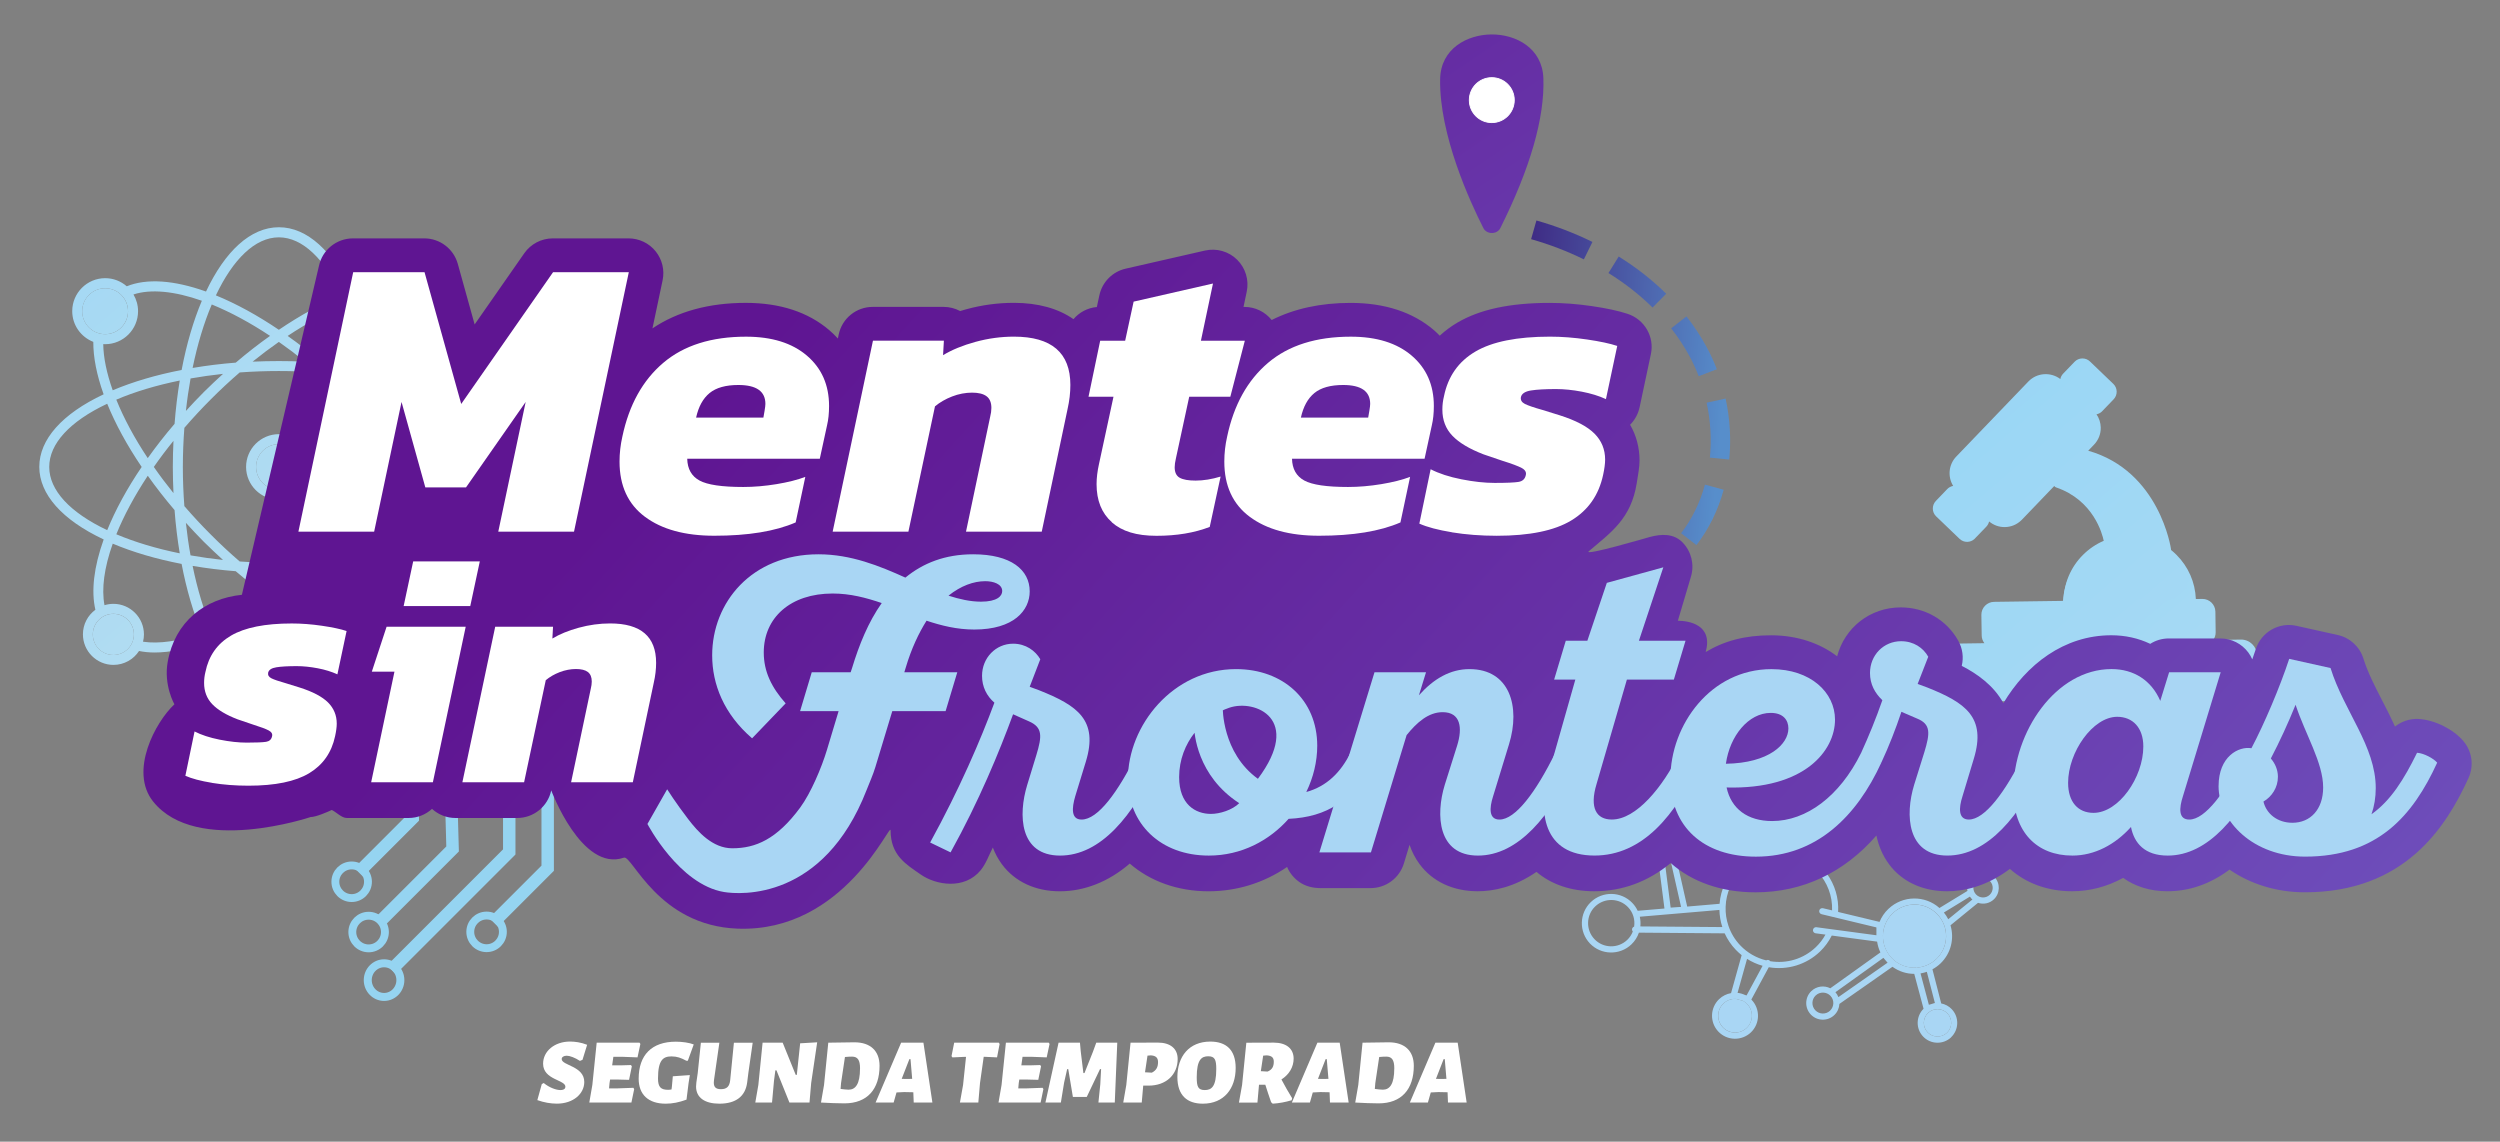 <svg xmlns="http://www.w3.org/2000/svg" xmlns:xlink="http://www.w3.org/1999/xlink" id="Capa_1" viewBox="0 0 794.75 362.93"><rect x="0" y="0" width="794.75" height="362.93" fill="#808080" stroke="none"/><defs><style>      .st0 {        fill: #a9d6f4;      }      .st1 {        isolation: isolate;      }      .st2 {        fill: #fff;      }      .st3 {        fill: url(#Degradado_sin_nombre);      }      .st4 {        fill: url(#Degradado_sin_nombre_7);      }      .st5 {        fill: url(#Degradado_sin_nombre_6);      }      .st6 {        fill: url(#Degradado_sin_nombre_5);      }      .st7 {        fill: url(#Degradado_sin_nombre_8);      }      .st8 {        fill: url(#Degradado_sin_nombre_4);      }      .st9 {        fill: url(#Degradado_sin_nombre_9);      }      .st10 {        fill: url(#Degradado_sin_nombre_3);      }      .st11 {        fill: url(#Degradado_sin_nombre_2);      }      .st12 {        fill: url(#Degradado_sin_nombre_11);        fill-rule: evenodd;      }      .st13 {        stroke-width: 2.5px;      }      .st13, .st14, .st15 {        fill: none;        stroke: #95d4f1;        stroke-miterlimit: 10;      }      .st14 {        stroke-width: 2.54px;      }      .st15 {        stroke-width: 3.95px;      }      .st16 {        fill: url(#Degradado_sin_nombre_10);      }      .st17 {        fill: url(#Degradado_sin_nombre_12);      }      .st18 {        fill: url(#Degradado_sin_nombre_13);      }    </style><linearGradient id="Degradado_sin_nombre" data-name="Degradado sin nombre" x1="-29.44" y1="437.35" x2="497.88" y2="-176.88" gradientTransform="translate(0 364) scale(1 -1)" gradientUnits="userSpaceOnUse"><stop offset="0" stop-color="#95d5f6"></stop><stop offset="1" stop-color="#eaeaea"></stop></linearGradient><linearGradient id="Degradado_sin_nombre_2" data-name="Degradado sin nombre 2" x1="-71.08" y1="401.6" x2="456.24" y2="-212.62" gradientTransform="translate(0 364) scale(1 -1)" gradientUnits="userSpaceOnUse"><stop offset="0" stop-color="#95d5f6"></stop><stop offset="1" stop-color="#eaeaea"></stop></linearGradient><linearGradient id="Degradado_sin_nombre_3" data-name="Degradado sin nombre 3" x1="-127.67" y1="353.01" x2="399.65" y2="-261.21" gradientTransform="translate(0 364) scale(1 -1)" gradientUnits="userSpaceOnUse"><stop offset="0" stop-color="#95d5f6"></stop><stop offset="1" stop-color="#eaeaea"></stop></linearGradient><linearGradient id="Degradado_sin_nombre_4" data-name="Degradado sin nombre 4" x1="-78.41" y1="395.31" x2="448.91" y2="-218.91" gradientTransform="translate(0 364) scale(1 -1)" gradientUnits="userSpaceOnUse"><stop offset="0" stop-color="#95d5f6"></stop><stop offset="1" stop-color="#eaeaea"></stop></linearGradient><linearGradient id="Degradado_sin_nombre_5" data-name="Degradado sin nombre 5" x1="-74.19" y1="398.92" x2="453.12" y2="-215.3" gradientTransform="translate(0 364) scale(1 -1)" gradientUnits="userSpaceOnUse"><stop offset="0" stop-color="#95d5f6"></stop><stop offset="1" stop-color="#eaeaea"></stop></linearGradient><linearGradient id="Degradado_sin_nombre_6" data-name="Degradado sin nombre 6" x1="-71.08" y1="401.6" x2="456.24" y2="-212.62" gradientTransform="translate(0 364) scale(1 -1)" gradientUnits="userSpaceOnUse"><stop offset="0" stop-color="#95d5f6"></stop><stop offset="1" stop-color="#eaeaea"></stop></linearGradient><linearGradient id="Degradado_sin_nombre_7" data-name="Degradado sin nombre 7" x1="606.93" y1="280.6" x2="1134.25" y2="-333.62" gradientTransform="translate(0 364) scale(1 -1)" gradientUnits="userSpaceOnUse"><stop offset="0" stop-color="#95d5f6"></stop><stop offset="1" stop-color="#eaeaea"></stop></linearGradient><linearGradient id="Degradado_sin_nombre_8" data-name="Degradado sin nombre 8" x1="588.82" y1="278.13" x2="1159.55" y2="-386.65" gradientTransform="translate(0 364) scale(1 -1)" gradientUnits="userSpaceOnUse"><stop offset="0" stop-color="#95d5f6"></stop><stop offset="1" stop-color="#eaeaea"></stop></linearGradient><linearGradient id="Degradado_sin_nombre_9" data-name="Degradado sin nombre 9" x1="584.44" y1="261.3" x2="1111.76" y2="-352.93" gradientTransform="translate(0 364) scale(1 -1)" gradientUnits="userSpaceOnUse"><stop offset="0" stop-color="#95d5f6"></stop><stop offset="1" stop-color="#eaeaea"></stop></linearGradient><linearGradient id="Degradado_sin_nombre_10" data-name="Degradado sin nombre 10" x1="252.36" y1="267.62" x2="729.19" y2="-166.53" gradientTransform="translate(0 364) scale(1 -1)" gradientUnits="userSpaceOnUse"><stop offset="0" stop-color="#5f1592"></stop><stop offset=".95" stop-color="#7159c3"></stop></linearGradient><linearGradient id="Degradado_sin_nombre_11" data-name="Degradado sin nombre 11" x1="314.91" y1="61.9" x2="314.91" y2="61.9" gradientTransform="translate(0 364) scale(1 -1)" gradientUnits="userSpaceOnUse"><stop offset="0" stop-color="#95d5f6"></stop><stop offset="1" stop-color="#eaeaea"></stop></linearGradient><linearGradient id="Degradado_sin_nombre_12" data-name="Degradado sin nombre 12" x1="383.86" y1="460.35" x2="617.88" y2="115.98" gradientTransform="translate(0 364) scale(1 -1)" gradientUnits="userSpaceOnUse"><stop offset="0" stop-color="#5f1592"></stop><stop offset=".95" stop-color="#7159c3"></stop></linearGradient><linearGradient id="Degradado_sin_nombre_13" data-name="Degradado sin nombre 13" x1="462.33" y1="794.16" x2="531.3" y2="794.16" gradientTransform="translate(-48.32 868.75) rotate(5.11) scale(1 -1)" gradientUnits="userSpaceOnUse"><stop offset="0" stop-color="#3f2c85"></stop><stop offset=".95" stop-color="#578ecb"></stop></linearGradient></defs><g><g><circle class="st0" cx="615.94" cy="325.17" r="4.35"></circle><path class="st0" d="M615.55,304.87c-1.66,1.58-3.71,2.47-5.83,2.71-.22-.12-.47-.16-.72-.09-.12.03-.22.08-.3.15-2.69.02-5.36-1.01-7.35-3.1-3.82-4.01-3.67-10.37.34-14.2s10.38-3.68,14.2.33,3.67,10.38-.34,14.21h0Z"></path><path class="st0" d="M555.45,319.2c2.04,2.14,1.97,5.53-.17,7.57-2.14,2.04-5.53,1.95-7.57-.19s-1.96-5.53.18-7.57c1.1-1.05,2.55-1.54,3.97-1.47l2.24.62c.49.26.95.6,1.36,1.03h0Z"></path><path class="st0" d="M597.3,248.24c2.47,2.59,2.37,6.71-.22,9.17s-6.71,2.38-9.18-.21-2.37-6.71.22-9.18c2.58-2.46,6.7-2.37,9.17.22h.01Z"></path><path class="st0" d="M533.36,260.9c2.19,2.3,2.11,5.97-.19,8.16s-5.97,2.11-8.16-.19-2.11-5.97.19-8.16,5.97-2.11,8.16.19Z"></path><path class="st0" d="M620.29,329.74c-2.52,2.4-6.52,2.31-8.92-.21-2.38-2.49-2.31-6.43.13-8.85l-2.96-11.09c-2.44,0-4.87-.76-6.93-2.25l-16.75,11.73s-.08.03-.11.05c-.06,1.31-.6,2.6-1.63,3.58-2.1,2.01-5.45,1.93-7.46-.18-2.01-2.1-1.93-5.46.17-7.46,1.66-1.59,4.1-1.87,6.04-.88.01-.01.01-.03.03-.04l15.88-11.37c-.53-1.09-.87-2.26-1.04-3.43l-14.42-1.93c-.95,1.91-2.22,3.64-3.78,5.13-4.34,4.14-10.37,5.95-16.25,4.94l-5.54,10.27.1.11c2.78,2.92,2.68,7.56-.24,10.34s-7.56,2.67-10.34-.25-2.67-7.55.24-10.33c1.08-1.03,2.41-1.67,3.79-1.91l3.37-12.07c-.66-.53-1.29-1.1-1.88-1.72-1.48-1.55-2.66-3.31-3.52-5.21l-27.26-.22c-.47,1.38-1.26,2.66-2.39,3.74-3.72,3.54-9.63,3.41-13.18-.3-3.55-3.72-3.4-9.64.31-13.18,3.72-3.54,9.63-3.41,13.18.31.71.74,1.27,1.59,1.69,2.48l8.51-.72-2.12-16.5c-1.27-.37-2.47-1.05-3.45-2.08-2.94-3.09-2.83-7.98.26-10.93,3.08-2.94,7.98-2.83,10.93.26,2.94,3.08,2.82,7.99-.26,10.93-.57.54-1.19.96-1.84,1.3l3.71,16.4,10.29-.88c.37-4.63,2.39-8.92,5.77-12.15.6-.57,1.24-1.08,1.87-1.55l-6.63-27.57c-2.53-.14-5.02-1.19-6.9-3.17-3.94-4.13-3.77-10.69.35-14.63,4.12-3.93,10.68-3.78,14.62.35s3.78,10.7-.34,14.63c-.44.42-.9.77-1.39,1.1.67,1.23,2.05,4.93,6.31,16.37,1.24,3.3,2.46,6.58,3.48,9.33,3.63-.31,7.25.43,10.42,2.08l11.83-14.04c-2.76-3.38-2.5-8.38.71-11.44,3.37-3.21,8.72-3.09,11.94.28,3.21,3.37,3.09,8.72-.28,11.94-2.07,1.97-4.87,2.68-7.46,2.17-.03.1-.05.19-.1.27l-10.12,16.42c2.57,3.51,3.86,7.81,3.61,12.2l13.16,3.16c.62-1.51,1.55-2.93,2.82-4.13,4.55-4.34,11.65-4.39,16.25-.27.04-.02.06-.05.08-.08l8.8-5.37c-.31-1.63.17-3.38,1.45-4.6,2.01-1.92,5.21-1.84,7.12.16,1.92,2.01,1.84,5.21-.17,7.12-1.38,1.32-3.33,1.67-5.04,1.11l-8.75,7.14c1.26,4.2.18,8.92-3.19,12.14-.79.75-1.64,1.35-2.55,1.85l2.79,10.85c1.24.24,2.42.85,3.35,1.83,2.4,2.52,2.31,6.52-.21,8.92h.04ZM618.94,328.32c1.74-1.66,1.8-4.42.15-6.16s-4.41-1.81-6.16-.15c-1.73,1.65-1.81,4.41-.15,6.16,1.65,1.73,4.42,1.8,6.16.15ZM614.4,319.05l.7-.2-2.56-9.91c-.66.22-1.32.4-2,.51l2.65,9.97.84-.24c.12-.05.24-.08.38-.12h-.01ZM609.73,307.57c2.12-.23,4.17-1.13,5.83-2.71,4.01-3.82,4.16-10.19.34-14.21s-10.19-4.15-14.2-.33-4.16,10.19-.34,14.2c1.99,2.09,4.67,3.12,7.35,3.1.08-.07.18-.12.3-.15.25-.06.51-.02.72.09h0ZM632.53,284.47c1.22-1.17,1.28-3.13.1-4.36s-3.13-1.26-4.35-.1-1.27,3.12-.1,4.34c1.17,1.23,3.13,1.28,4.35.11h0ZM619.35,292.22l7.69-6.28c-.09-.08-.19-.14-.28-.23-.2-.21-.37-.44-.53-.68l-8.27,5.06c.54.67,1.01,1.39,1.39,2.14h0ZM584.42,316.99l15.64-10.95-1.33-1.54-15.25,10.92c.42.48.73,1.01.95,1.57h-.01ZM581.78,321.28c1.33-1.27,1.39-3.38.12-4.71-1.26-1.32-3.38-1.37-4.71-.1-1.32,1.26-1.37,3.37-.1,4.7s3.37,1.38,4.7.12h-.01ZM577.42,294.76l19.09,2.56v-2.5l-17.44-4.2c-.52-.12-.85-.65-.72-1.18.12-.52.66-.84,1.18-.72l2.89.69c.16-4.54-1.49-8.96-4.64-12.27-3.43-3.6-8.31-5.49-13.25-5.22,1.15,3.07,1.91,5.12,1.91,5.12.19.51-.07,1.07-.58,1.26-.38.14-.78.03-1.04-.24-.09-.1-.17-.2-.21-.34-4.56-12.32-11.48-30.87-12.21-32.52-.87.38-1.78.63-2.7.75l6.71,27.85v.02l1.48,6.16c.13.53-.2,1.05-.72,1.19-.35.08-.71-.03-.94-.28-.11-.12-.2-.27-.24-.45l-1.15-4.77c-.35.28-.69.58-1.02.9-3.23,3.08-5.09,7.22-5.24,11.67-.08,2.09.23,4.14.9,6.09.79,2.33,2.05,4.42,3.78,6.23,2.24,2.35,5.08,3.97,8.21,4.74.28-.16.63-.2.95-.03.14.07.24.18.32.29,5.26.88,10.63-.75,14.5-4.45,1.24-1.18,2.26-2.52,3.08-4l-3.13-.42c-.23-.03-.43-.13-.57-.29-.2-.21-.31-.51-.27-.81.07-.53.57-.91,1.11-.84h-.04ZM555.27,326.77c2.14-2.04,2.21-5.44.17-7.57-.41-.42-.87-.77-1.36-1.03l-2.24-.62c-1.42-.07-2.86.42-3.97,1.47-2.14,2.04-2.22,5.43-.18,7.57s5.43,2.23,7.57.19h0ZM555.24,316.45l5.09-9.42c-1.75-.49-3.41-1.24-4.94-2.2l-3.02,10.8c.83.09,1.64.33,2.41.69l.46.13h0ZM579.45,276.08l9.66-15.69c-.58-.26-1.12-.59-1.63-.99l-11.53,13.68c1.17.77,2.26,1.67,3.24,2.7.09.09.18.2.26.29h0ZM597.09,257.41c2.58-2.46,2.69-6.58.22-9.17-2.47-2.59-6.59-2.68-9.17-.22-2.59,2.47-2.7,6.59-.22,9.18,2.47,2.59,6.59,2.68,9.18.21h-.01ZM521.47,294.51l26.06.21c-.58-1.76-.88-3.59-.93-5.45l-25.31,2.16c.23,1.02.29,2.06.18,3.09h0ZM531.1,288.53l3.31-.23-3.6-15.88c-.58.12-1.17.18-1.75.17l2.04,15.94ZM517.29,298.8c.81-.77,1.4-1.69,1.78-2.67-.15-.17-.25-.39-.25-.64,0-.44.28-.78.67-.92.33-2.18-.31-4.48-1.94-6.18-2.8-2.94-7.48-3.05-10.42-.25s-3.05,7.48-.25,10.42,7.47,3.04,10.41.24h0ZM533.16,269.06c2.3-2.19,2.39-5.86.19-8.16-2.19-2.3-5.86-2.39-8.16-.19-2.3,2.19-2.39,5.86-.19,8.16,2.19,2.3,5.86,2.39,8.16.19ZM554.06,241.8c3.34-3.19,3.47-8.51.27-11.86-3.19-3.34-8.51-3.47-11.85-.28-3.35,3.19-3.47,8.52-.29,11.86s8.52,3.47,11.87.28h0Z"></path></g><polyline class="st15" points="120.54 293.22 143.88 269.88 143.51 256.49"></polyline><polyline class="st15" points="124.42 308.3 161.89 270.83 161.89 251.31"></polyline><polyline class="st15" points="156.9 293.22 174.11 276.01 174.11 244.22"></polyline><path class="st14" d="M122.1,306.23c2.86,0,5.18,2.4,5.18,5.35s-2.32,5.35-5.18,5.35-5.19-2.4-5.19-5.35,2.33-5.35,5.19-5.35Z"></path><path class="st13" d="M154.69,291.05c2.86,0,5.18,2.33,5.18,5.19s-2.32,5.19-5.18,5.19-5.19-2.33-5.19-5.19,2.33-5.19,5.19-5.19Z"></path><polyline class="st15" points="114.01 277.29 131.22 260.08 131.22 228.29"></polyline><path class="st13" d="M111.8,275.12c2.86,0,5.18,2.33,5.18,5.19s-2.32,5.19-5.18,5.19-5.19-2.33-5.19-5.19,2.33-5.19,5.19-5.19Z"></path><path class="st13" d="M117.19,291.11c2.86,0,5.18,2.33,5.18,5.19s-2.32,5.19-5.18,5.19-5.19-2.33-5.19-5.19,2.33-5.19,5.19-5.19Z"></path><g><path class="st3" d="M161.83,143.54c3.26,0,5.9,2.64,5.9,5.9s-2.64,5.9-5.9,5.9-5.92-2.64-5.92-5.9,2.66-5.9,5.92-5.9Z"></path><path class="st11" d="M88.65,141.2c3.98,0,7.22,3.24,7.22,7.24s-3.24,7.24-7.22,7.24-7.24-3.24-7.24-7.24,3.24-7.24,7.24-7.24Z"></path><path class="st10" d="M36.03,195.14c3.61,0,6.54,2.94,6.54,6.54s-2.93,6.54-6.54,6.54-6.52-2.93-6.52-6.54,2.93-6.54,6.52-6.54Z"></path><path class="st8" d="M33.42,91.64c4.02,0,7.28,3.28,7.28,7.3s-3.26,7.3-7.28,7.3-7.3-3.28-7.3-7.3,3.28-7.3,7.3-7.3Z"></path><path class="st6" d="M162.69,140.39c4.61.45,8.22,4.33,8.22,9.05,0,5.01-4.07,9.08-9.08,9.08-.14,0-.29,0-.43-.02-3.34,4.84-9.19,9.3-17.03,12.99,4.93,13.74,4.29,24.64-1.86,30.81-3.44,3.42-8.33,5.15-14.36,5.15-4.79,0-10.29-1.1-16.33-3.28-6,12.72-14.11,20.44-23.16,20.44s-17.18-7.71-23.17-20.44c-6.01,2.16-11.55,3.26-16.38,3.26-1.75,0-3.37-.17-4.91-.48-1.73,2.66-4.74,4.42-8.14,4.42-5.34,0-9.7-4.36-9.7-9.72,0-3.2,1.56-6.04,3.96-7.81-1.38-5.96-.48-13.63,2.64-22.35-13.2-6.2-20.47-14.36-20.47-23.08s7.27-16.86,20.45-23.06c-2.21-6.19-3.31-11.79-3.28-16.67-3.91-1.53-6.7-5.31-6.7-9.77,0-5.77,4.69-10.48,10.48-10.48,2.61,0,5.01.97,6.86,2.58,6.3-2.56,14.95-1.99,25.19,1.67,6-12.72,14.11-20.44,23.17-20.44s17.16,7.7,23.16,20.42c13.69-4.9,24.56-4.26,30.7,1.88,6.16,6.17,6.79,17.07,1.86,30.81,8.97,4.21,15.25,9.37,18.32,15.01v.03ZM167.73,149.44c0-3.26-2.64-5.9-5.9-5.9s-5.92,2.64-5.92,5.9,2.66,5.9,5.92,5.9,5.9-2.64,5.9-5.9ZM152.73,149.44c0-4.09,2.74-7.56,6.46-8.7-2.91-4.55-8.4-8.78-15.98-12.37-2.61,6.44-6.3,13.19-10.96,20.07,4.63,6.82,8.32,13.57,10.97,20.09,6.66-3.17,11.75-6.86,14.86-10.82-3.15-1.43-5.34-4.6-5.34-8.27h-.01ZM141.45,124.09c4.41-12.41,4.01-22.06-1.21-27.26-5.19-5.2-14.79-5.6-27.15-1.22,2.69,6.36,4.87,13.79,6.44,22.01,8.14,1.57,15.51,3.75,21.92,6.47ZM140.24,200.05c5.22-5.2,5.61-14.86,1.21-27.25-6.43,2.72-13.77,4.88-21.92,6.46-1.56,8.24-3.75,15.67-6.44,22.01,12.34,4.39,21.95,3.98,27.15-1.22ZM130.3,145.64c4.25-6.39,7.59-12.64,10-18.59-5.92-2.51-12.68-4.55-20.17-6.08.73,4.41,1.29,9,1.65,13.76,3.04,3.56,5.88,7.22,8.51,10.91h0ZM140.32,169.83c-2.45-6.01-5.81-12.25-10.02-18.59-2.62,3.69-5.47,7.35-8.51,10.91-.37,4.76-.92,9.35-1.65,13.76,7.48-1.53,14.25-3.56,20.18-6.08ZM128.4,148.44c-1.96-2.8-4.06-5.58-6.27-8.32.13,2.74.19,5.5.19,8.32s-.06,5.6-.19,8.32c2.21-2.74,4.31-5.52,6.27-8.32ZM118.68,160.89c.3-4.06.46-8.22.46-12.45s-.16-8.4-.48-12.45c-2.66-3.09-5.5-6.16-8.46-9.11-2.94-2.96-6.01-5.81-9.11-8.48-8.32-.6-16.61-.6-24.89,0-3.09,2.67-6.16,5.52-9.11,8.48-2.99,2.99-5.84,6.06-8.48,9.13-.3,4.06-.48,8.21-.48,12.44s.17,8.4.48,12.45c2.69,3.1,5.52,6.17,8.48,9.11,2.94,2.96,6.01,5.81,9.11,8.48,8.3.6,16.57.6,24.89,0,3.1-2.69,6.17-5.52,9.11-8.48,2.97-2.96,5.81-6.03,8.48-9.11h0ZM118.18,130.66c-.38-3.55-.89-7-1.48-10.34-3.36-.59-6.81-1.08-10.32-1.46,2.05,1.88,4.09,3.79,6.08,5.76,1.97,1.97,3.87,4.01,5.73,6.04h-.01ZM116.7,176.56c.6-3.34,1.1-6.79,1.48-10.34-1.86,2.04-3.75,4.06-5.73,6.04-1.99,1.97-4.02,3.88-6.08,5.76,3.52-.38,6.97-.87,10.32-1.46h.01ZM116.05,116.98c-1.54-7.51-3.63-14.33-6.09-20.18-5.96,2.45-12.18,5.79-18.51,9.99,3.66,2.59,7.3,5.44,10.9,8.51,4.69.37,9.27.94,13.71,1.69h-.01ZM109.96,200.08c2.48-5.85,4.55-12.68,6.09-20.18-4.42.75-9.02,1.32-13.71,1.69-3.59,3.07-7.24,5.92-10.9,8.51,6.35,4.21,12.57,7.57,18.51,9.99h0ZM108.66,93.9c-5.41-11.42-12.44-18.45-20.01-18.45s-14.62,7.03-20.02,18.45c6.49,2.66,13.2,6.33,20.02,10.94,6.82-4.63,13.54-8.3,20.01-10.94ZM88.65,221.45c7.57,0,14.6-7.05,20.01-18.47-6.46-2.62-13.17-6.3-20.01-10.94-6.87,4.66-13.6,8.33-20.02,10.94,5.41,11.42,12.44,18.47,20.02,18.47ZM80.3,114.97c5.57-.25,11.12-.25,16.68,0-2.77-2.24-5.55-4.34-8.33-6.28-2.8,1.96-5.6,4.06-8.35,6.28ZM88.65,188.19c2.78-1.94,5.57-4.04,8.33-6.28-2.78.13-5.58.22-8.33.22s-5.55-.1-8.35-.22c2.75,2.23,5.55,4.33,8.35,6.28ZM74.94,115.29c3.56-3.05,7.22-5.9,10.91-8.51-6.33-4.2-12.55-7.54-18.53-9.99-2.48,5.85-4.55,12.68-6.09,20.18,4.42-.75,9.02-1.32,13.71-1.69h0ZM85.85,190.1c-3.69-2.61-7.35-5.46-10.91-8.51-4.69-.37-9.29-.94-13.71-1.69,1.54,7.51,3.61,14.33,6.09,20.18,5.93-2.4,12.15-5.76,18.53-9.99h0ZM64.82,124.61c1.99-1.97,4.02-3.88,6.08-5.76-3.52.38-6.97.87-10.32,1.46-.6,3.34-1.1,6.78-1.48,10.32,1.83-2.02,3.75-4.04,5.73-6.03h-.01ZM70.9,178.02c-2.05-1.88-4.09-3.79-6.08-5.76-1.97-1.97-3.86-4.01-5.73-6.06.38,3.56.87,7.01,1.48,10.35,3.36.59,6.81,1.08,10.32,1.46h.01ZM57.74,117.61c1.56-8.22,3.75-15.65,6.43-22-8.73-3.09-16.32-3.79-21.74-2,.92,1.56,1.46,3.39,1.46,5.33,0,5.77-4.69,10.48-10.47,10.48-.21,0-.41-.02-.6-.03.06,4.29,1.08,9.23,3.01,14.68,6.41-2.7,13.76-4.88,21.92-6.46h0ZM64.17,201.28c-2.67-6.36-4.87-13.79-6.44-22.01-8.11-1.57-15.46-3.74-21.89-6.44-2.72,7.65-3.61,14.35-2.62,19.56.89-.27,1.85-.43,2.82-.43,5.36,0,9.72,4.36,9.72,9.72,0,.8-.1,1.57-.29,2.32,5.11.76,11.5-.17,18.7-2.72h0ZM55.49,134.76c.37-4.77.92-9.38,1.65-13.79-7.49,1.53-14.25,3.56-20.17,6.08,2.42,5.98,5.77,12.22,10,18.59,2.67-3.75,5.52-7.4,8.51-10.88h0ZM57.14,175.91c-.73-4.41-1.29-9-1.65-13.76-3.04-3.56-5.88-7.21-8.51-10.91-4.23,6.41-7.59,12.66-10,18.61,5.93,2.5,12.69,4.53,20.17,6.06h0ZM54.94,148.44c0-2.82.08-5.58.21-8.3-2.19,2.69-4.28,5.47-6.25,8.3,1.94,2.8,4.04,5.58,6.25,8.32-.13-2.72-.21-5.5-.21-8.32ZM42.57,201.67c0-3.59-2.93-6.54-6.54-6.54s-6.52,2.94-6.52,6.54,2.93,6.54,6.52,6.54,6.54-2.93,6.54-6.54ZM40.71,98.94c0-4.02-3.26-7.3-7.28-7.3s-7.3,3.28-7.3,7.3,3.28,7.3,7.3,7.3,7.28-3.28,7.28-7.3ZM45.04,148.44c-4.66-6.89-8.33-13.63-10.96-20.09-11.9,5.61-18.43,12.71-18.43,20.09s6.54,14.47,18.43,20.1c2.61-6.44,6.28-13.19,10.96-20.1Z"></path><path class="st5" d="M88.65,138.02c5.74,0,10.4,4.68,10.4,10.42s-4.66,10.42-10.4,10.42-10.42-4.68-10.42-10.42,4.66-10.42,10.42-10.42ZM95.87,148.44c0-3.99-3.24-7.24-7.22-7.24s-7.24,3.24-7.24,7.24,3.24,7.24,7.24,7.24,7.22-3.24,7.22-7.24Z"></path></g><g><path class="st4" d="M650.18,126.7c2.18-.09,4.2,1.27,4.5,2.23.07.21.1.46-.37.75-.59.37-1.27.42-2.3.5-2.01.15-5.16.39-10.86,3.35,2.59-3.08,6.29-6.7,9.03-6.83h0Z"></path><path class="st7" d="M691.52,177.46c3.77,3.75,5.93,8.68,6.14,13.96l-41.86.6h0c.07-5.48,2.22-10.61,6.1-14.5,3.96-3.95,9.21-6.15,14.8-6.17,5.6,0,10.86,2.16,14.82,6.12h0Z"></path><path class="st9" d="M671.83,122.04c.67.64,1.04,1.5,1.06,2.43.02.92-.32,1.8-.97,2.47l-3.64,3.78c-.04.05-.09.09-.13.14-.47.44-1.05.72-1.67.85.84,1.22,1.31,2.66,1.35,4.18.04,2.05-.72,3.99-2.14,5.47l-1.85,1.92c22.76,6.48,26.32,31.14,26.34,31.39,0,.06-.02.11-.02.15.6.49,1.19,1,1.73,1.55,3.79,3.78,5.96,8.74,6.17,14.06l2.05-.03c2.26-.03,4.13,1.78,4.16,4.04h0l.09,6.55c.02.92-.28,1.77-.78,2.46l8.79-.13c2.79-.04,5.09,2.19,5.13,4.98l.11,8.44c.03,1.48-.6,2.82-1.6,3.76-.89.83-2.07,1.35-3.37,1.37l-93.17,1.31c-1.35.02-2.62-.49-3.6-1.43-.97-.94-1.51-2.2-1.53-3.55l-.11-8.44c-.02-1.35.49-2.62,1.43-3.59s2.21-1.52,3.56-1.53l11.62-.17c-.54-.7-.85-1.53-.86-2.43l-.1-6.55c-.01-1.1.39-2.14,1.16-2.92.77-.79,1.79-1.23,2.89-1.24l22.09-.31c.06-5.51,2.23-10.69,6.14-14.6,1.93-1.93,4.17-3.45,6.62-4.49-.44-2.14-3.23-12.96-15.23-17.01-.22-.08-.39-.24-.49-.43l-10.3,10.73c-.09.1-.19.19-.29.28-1.39,1.3-3.17,2.02-5.07,2.06-1.87.04-3.65-.6-5.06-1.79-.14.6-.42,1.16-.87,1.64l-3.64,3.78s-.09.09-.13.14c-.62.58-1.43.91-2.29.93-.92.02-1.8-.32-2.47-.97l-7.44-7.14c-1.38-1.32-1.41-3.52-.09-4.9l3.64-3.79c.51-.52,1.16-.86,1.86-.99-1.79-2.9-1.48-6.76.99-9.33l22.92-23.86c2.71-2.82,7.11-3.1,10.16-.78.13-.64.43-1.23.89-1.71l3.64-3.78c.64-.67,1.51-1.05,2.43-1.06.93-.02,1.8.32,2.47.97l7.44,7.14-.02-.02ZM690.78,190.52c3.35-.05,5.49-3.46,4.23-6.56-.96-2.37-2.41-4.55-4.28-6.41-3.66-3.66-8.52-5.66-13.7-5.65-5.17,0-10.02,2.05-13.68,5.7-2.1,2.1-3.65,4.6-4.59,7.32-1.03,2.98,1.41,6.05,4.56,6l27.45-.39h.01Z"></path></g><path class="st16" d="M76.9,189.08c-11.84,1.23-21.31,8.56-23.59,21.34-1.33,7.45,2.14,13.48,2.14,13.48-5.96,5.5-14.51,21.27-6.74,30.94,13.78,17.15,50.03,4.9,50.03,4.9,1.66,0,5.31-1.58,6.74-2.25,1.46.69,3.12,2.55,4.78,2.55h19.62c2.84,0,5.48-1.08,7.46-2.9,2.02,1.85,4.68,2.9,7.46,2.9h19.62c5.23,0,9.74-3.66,10.82-8.78,0,0,9.69,26.04,23.1,21.39,2.63-.91,10.82,21.65,36.2,22.57,33.89,1.23,48.58-34.28,48.58-31.25,0,8.02,5.02,10.85,9.6,14.05,4.81,3.36,13.9,4.91,19.05-1.39,1.71-2.1,2.6-4.77,3.86-7.2.69,1.84,1.64,3.63,2.88,5.32,4.1,5.54,10.63,8.59,18.4,8.59s15.44-2.96,22.24-8.81c6.49,5.62,15.22,8.81,25.04,8.81,9.04,0,17.62-2.69,24.98-7.73.79,1.85,2.1,3.52,3.89,4.78,1.93,1.36,4.32,1.94,6.68,1.94h15.98c4.87,0,9.16-3.18,10.58-7.84l1.8-5.92c.72,2.12,1.75,4.2,3.19,6.14,4.11,5.56,10.67,8.62,18.46,8.62,5.01,0,11.64-1.28,18.7-6.16,4.65,3.96,10.94,6.16,18.35,6.16,8.94,0,17.08-3.01,24.33-8.97,6.71,5.98,16.05,9.31,26.98,9.31,15.01,0,28.19-6.3,38.4-18.06.66,3.14,1.9,6.26,3.99,9.1,4.11,5.56,10.67,8.62,18.46,8.62,5.34,0,12.46-1.46,19.99-7.11,5.13,4.56,11.96,7.11,19.76,7.11,5.65,0,11.17-1.47,16.25-4.25,3.79,2.74,8.59,4.25,14.07,4.25,6.99,0,13.6-2.31,19.74-6.88,6.67,4.63,15.03,7.21,23.93,7.21,31.77,0,44.92-20.73,52.04-36.32,1.77-3.87,1.16-8.4-1.56-11.67-3.21-3.85-9.22-6.84-14.31-7.11-2.76-.14-5.42.75-7.5,2.41-1.3-2.89-2.71-5.65-4.07-8.28-2.36-4.58-4.59-8.91-5.96-13.31-1.18-3.79-4.28-6.65-8.16-7.51l-13.14-2.92c-5.55-1.24-11.12,1.94-12.9,7.34-.35,1.06-.73,2.17-1.14,3.32-.33-.76-.75-1.49-1.26-2.18-2.08-2.81-5.38-4.47-8.88-4.47h-16.39c-2.15,0-4.19.62-5.91,1.72-3.71-1.78-7.9-2.73-12.39-2.73-15.07,0-27.01,9.38-34.29,21.58-3.11-5.67-8.38-9.36-13.24-11.85.65-2.69.27-5.55-1.1-7.99-3.71-6.64-10.55-10.6-18.29-10.6-9.81,0-17.84,6.49-20.22,15.55-5.47-4.19-12.76-6.68-20.99-6.68s-14.82,1.73-20.8,5.32c2.42-8.75-5.41-9.91-8.84-9.96l4.13-13.92c1.19-3.86.18-8.05-2.63-10.95-2.81-2.89-6.69-2.77-10.58-1.7,0,0-21.33,6.25-19.21,4.46,7.1-6,13.43-10.38,15.21-21.59.44-2.79.89-5.12.89-7.21,0-4.13-1.02-7.98-3-11.38,1.5-1.5,2.56-3.42,3.02-5.54l3.59-16.91c1.18-5.54-2.02-11.03-7.4-12.81-2.95-.97-6.69-1.78-11.43-2.47-4.6-.67-9.11-1.01-13.38-1.01-12.54,0-22.12,2.05-29.29,6.26-2.06,1.21-3.93,2.61-5.62,4.16-.6-.6-1.19-1.19-1.84-1.75-6.73-5.75-15.66-8.67-26.52-8.67-9.58,0-17.95,1.85-25.07,5.44-2.1-2.62-5.26-4.16-8.62-4.16h-.33l1.02-4.85c.78-3.69-.38-7.52-3.06-10.17s-6.54-3.73-10.21-2.9l-25.23,5.76c-4.18.96-7.43,4.24-8.34,8.44l-.81,3.75c-2.95.26-5.59,1.69-7.43,3.86-4.81-3.37-11.23-5.19-18.99-5.19-5.06,0-10.16.69-15.15,2.06-.64.17-1.27.36-1.89.55-1.6-.86-3.4-1.32-5.25-1.32h-22.54c-5.23,0-9.74,3.66-10.81,8.77l-.27,1.28c-.85-.93-1.76-1.82-2.74-2.66-6.73-5.75-15.66-8.67-26.52-8.67-11.73,0-21.68,2.74-29.68,8.11l3.22-15.27c.69-3.26-.13-6.66-2.23-9.25-2.1-2.59-5.25-4.09-8.59-4.09h-24.08c-3.61,0-7,1.77-9.07,4.73l-15.78,22.63-5.36-19.27c-1.33-4.78-5.69-8.09-10.65-8.09h-22.67c-5.22,0-9.74,3.66-10.82,8.77M313.11,189.11v-1.28,1.28h0ZM506.77,138.11h0Z"></path><g><path class="st2" d="M112.29,86.53h22.67l11.66,41.89,29.2-41.89h24.08l-17.42,82.49h-24.08l8.71-41.24-18.96,27.16h-12.94l-7.56-27.16-8.71,41.24h-24.08l17.42-82.49h0Z"></path><path class="st2" d="M205.02,164.28c-5.38-4.01-8.07-9.86-8.07-17.55,0-2.65.3-5.29.9-7.94,2.13-10.08,6.47-17.89,13-23.44s15.31-8.32,26.32-8.32c8.2,0,14.64,2.01,19.34,6.02,4.7,4.01,7.05,9.35,7.05,16.01,0,2.31-.21,4.36-.64,6.15l-2.31,10.63h-42.14c.08,3.25,1.39,5.55,3.91,6.92s7.15,2.05,13.9,2.05c3.41,0,6.94-.3,10.57-.9,3.63-.6,6.68-1.37,9.16-2.31l-3.07,14.48c-6.49,2.82-15.11,4.23-25.87,4.23-9.31,0-16.65-2.01-22.03-6.02h-.02ZM242.68,132.77l.38-2.18c.17-1.02.26-1.75.26-2.18,0-4.01-2.86-6.02-8.58-6.02-4.01,0-7.07.85-9.16,2.56s-3.52,4.31-4.29,7.81h21.39Z"></path><path class="st2" d="M277.52,108.3h22.54l-.26,4.61c2.82-1.71,6.25-3.12,10.31-4.23s8.13-1.66,12.23-1.66c11.95,0,17.93,5.12,17.93,15.37,0,2.48-.3,5.04-.9,7.69l-8.2,38.94h-24.08l7.68-36.51c.26-1.02.39-1.96.39-2.82,0-1.71-.51-2.95-1.54-3.72-1.02-.77-2.56-1.15-4.61-1.15s-4.25.4-6.34,1.22c-2.09.81-3.91,1.86-5.44,3.14l-8.45,39.84h-24.08l12.81-60.71h0Z"></path><path class="st2" d="M353.47,166.01c-3.25-2.86-4.87-6.89-4.87-12.1,0-1.96.26-4.1.77-6.4l4.61-21.39h-7.94l3.71-17.81h7.94l2.69-12.42,25.23-5.76-3.84,18.19h13.96l-4.61,17.81h-13.07l-4.23,19.6c-.26,1.11-.39,2.05-.39,2.82,0,1.62.53,2.73,1.6,3.33s2.75.9,5.06.9c2.48,0,5.12-.43,7.94-1.28l-3.46,16.01c-4.87,1.88-10.5,2.82-16.91,2.82s-10.97-1.43-14.22-4.29l.03-.03Z"></path><path class="st2" d="M397.28,164.28c-5.38-4.01-8.07-9.86-8.07-17.55,0-2.65.3-5.29.9-7.94,2.13-10.08,6.47-17.89,13-23.44s15.31-8.32,26.32-8.32c8.2,0,14.64,2.01,19.34,6.02,4.7,4.01,7.05,9.35,7.05,16.01,0,2.31-.21,4.36-.64,6.15l-2.31,10.63h-42.14c.08,3.25,1.39,5.55,3.91,6.92s7.15,2.05,13.9,2.05c3.41,0,6.94-.3,10.57-.9,3.63-.6,6.68-1.37,9.16-2.31l-3.07,14.48c-6.49,2.82-15.11,4.23-25.87,4.23-9.31,0-16.65-2.01-22.03-6.02h-.02ZM434.94,132.77l.38-2.18c.17-1.02.26-1.75.26-2.18,0-4.01-2.86-6.02-8.58-6.02-4.01,0-7.07.85-9.16,2.56s-3.52,4.31-4.29,7.81h21.39Z"></path><path class="st2" d="M461.58,169.21c-4.44-.73-7.9-1.64-10.37-2.75l3.59-17.29c2.65,1.37,5.91,2.43,9.8,3.2,3.88.77,7.41,1.15,10.57,1.15,3.76,0,6.28-.11,7.56-.32s2.05-.92,2.31-2.11c.26-.94-.17-1.71-1.28-2.31-1.11-.6-3.16-1.37-6.15-2.3l-6.02-2.05c-4.44-1.71-7.73-3.67-9.86-5.89-2.14-2.22-3.2-5-3.2-8.33,0-1.45.17-2.86.51-4.23,1.28-6.32,4.61-11.06,9.99-14.22s13.28-4.74,23.7-4.74c3.76,0,7.69.3,11.78.9,4.1.6,7.3,1.28,9.61,2.05l-3.59,16.91c-2.22-1.03-4.78-1.81-7.69-2.37-2.9-.55-5.64-.83-8.2-.83-3.42,0-6.06.15-7.94.45-1.88.3-2.95,1.01-3.2,2.11-.17.94.26,1.66,1.28,2.18,1.02.51,2.9,1.15,5.64,1.92l5.38,1.67c5.12,1.62,8.82,3.57,11.08,5.83,2.26,2.26,3.39,5.02,3.39,8.26,0,1.28-.21,2.9-.64,4.87-1.37,6.4-4.74,11.23-10.12,14.48s-13.28,4.87-23.7,4.87c-5.04,0-9.78-.37-14.22-1.09v-.02Z"></path></g><g><path class="st0" d="M258.07,213.72h12.35l.45-1.35c2.25-7.41,5.16-14.6,9.43-20.66-4.94-1.68-9.99-3.03-15.61-3.03-13.36,0-21.89,7.64-21.89,18.75,0,6.06,2.47,11.11,6.96,16.17l-10.67,11.11c-8.98-7.75-12.69-17.18-12.69-26.39,0-16.73,12.46-32.11,33.8-32.11,10.33,0,19.42,3.71,27.62,7.41,5.61-4.6,12.57-7.41,21.56-7.41,12.01,0,17.96,4.94,17.96,11.79,0,6.06-5.05,12.13-17.63,12.13-5.5,0-10.44-1.24-15.16-2.81-2.47,3.93-4.83,8.87-6.62,14.93l-.45,1.46h16.84l-3.71,12.35h-16.95l-5.38,17.79c-.76,2.51-1.85,4.89-2.8,7.33-13.71,35.14-40.15,33.25-45.32,32.39-14.3-2.38-24.34-21.63-24.34-21.63l6.27-11.03s2.72,4.33,6.7,9.51c3.07,4.01,7.73,9.25,14.01,9.25,7.41,0,14.16-2.88,21.57-12.93,3.39-4.6,6.83-12.77,8.48-18.24l3.74-12.43h-12.24l3.7-12.35h.02ZM295.69,267.84c9.43-17.18,16.06-32.67,20.43-44.46-2.47-2.13-3.93-5.05-3.93-8.53,0-5.73,4.38-10.22,9.88-10.22,4.04,0,7.07,2.25,8.64,4.94l-3.37,8.76,3.03,1.12c12.13,4.83,18.86,9.43,14.82,22.68l-3.37,11c-1.12,3.82-1.35,7.41,2.02,7.41,5.17,0,11.56-8.64,17.74-21.22,2.25.11,5.28,1.8,6.4,3.14-7.75,16.95-18.08,29.53-30.99,29.53s-13.36-12.91-10.44-22.46l2.92-9.54c1.8-5.95,2.02-8.76-2.36-10.67l-5.05-2.25c-4.38,11.9-10.78,27.51-19.87,43.9l-6.51-3.14h0ZM301.53,189.36c3.48,1.12,6.96,1.91,10.33,1.91,5.16,0,6.74-1.8,6.74-3.37,0-2.25-2.81-3.14-5.39-3.14-3.7,0-7.75,1.46-11.68,4.6h0Z"></path><path class="st0" d="M435.7,242.46c-5.5,12.01-13.81,17.29-26.05,17.85-6.18,6.96-15.05,11.68-25.37,11.68-15.27,0-25.71-9.99-25.71-24.36,0-16.95,14.26-34.92,34.36-34.92,14.93,0,25.82,9.77,25.82,24.36,0,5.05-1.24,10.11-3.48,14.71,6.51-1.8,11-6.29,14.03-12.46,2.13.11,5.28,1.8,6.4,3.14h0ZM388.71,224.96s-.26,14.37,11.18,22.62c14.24-19.06-.85-25.34-9.02-22.62-8.09,2.7-16.02,10.99-16.02,22.1,0,8.65,5.16,11.67,10.1,11.68,2.85,0,6.81-1.24,9-3.41-13.47-8.73-14.34-22.38-14.34-24.51,0-5.05,4.04-5.86,9.09-5.86h0Z"></path><path class="st0" d="M436.94,213.72h16.39l-2.25,7.3c4.72-5.28,9.99-8.31,16.06-8.31,12.8,0,16.28,11.9,12.57,23.92l-5.05,16.5c-1.24,3.82-1.35,7.41,2.02,7.41,5.05,0,11.56-8.64,17.74-21.22,2.13.11,5.28,1.8,6.4,3.14-7.75,16.95-18.19,29.53-30.99,29.53s-13.47-12.91-10.55-22.46l3.93-12.46c1.8-5.72,1.12-10.67-4.6-10.67-4.49,0-8.2,3.25-11.45,7.3l-11.34,37.28h-16.39l17.52-57.26h0Z"></path><path class="st0" d="M497.77,203.69h6.85l6.19-18.4,17.96-4.94-7.76,23.34h14.82l-3.71,12.35h-14.93l-9.63,33.15c-2.36,7.75,0,11.34,4.83,11.34,7.75,0,16.17-10.22,21.56-21.22,2.13.11,5.28,1.8,6.4,3.14-7.63,16.73-18.19,29.53-33.46,29.53-16.17,0-18.41-13.7-14.26-27.17l8.17-28.77h-6.74l3.7-12.35h0Z"></path><path class="st0" d="M598.06,242.46c-7.75,16.95-20.55,29.87-39.86,29.87-16.62,0-27.17-9.43-27.17-24.92,0-16.95,12.8-34.69,32.11-34.69,12.46,0,20.21,7.41,20.21,16.06,0,9.77-9.54,22.23-34.47,21.56,1.46,6.74,6.62,10.67,14.48,10.67,10.78,0,21.44-7.75,28.29-21.67,2.13.11,5.28,1.8,6.4,3.14v-.02ZM548.66,242.8c13.81-.22,19.87-6.29,19.87-11.23,0-2.58-1.57-4.94-5.61-4.94-7.07,0-13.02,7.3-14.26,16.17Z"></path><path class="st0" d="M591.66,239.32c2.36-5.16,4.72-10.89,6.74-16.73-2.36-2.25-3.93-5.05-3.93-8.64,0-5.73,4.38-10.11,9.88-10.11,4.04,0,7.07,2.13,8.64,4.94l-3.37,8.64,3.03,1.12c12.13,4.83,18.86,9.43,14.82,22.68l-3.59,11.9c-1.24,3.82-1.35,7.41,2.02,7.41,5.05,0,11.56-8.64,17.74-21.22,2.13.11,5.28,1.8,6.4,3.14-7.75,16.95-18.19,29.53-30.99,29.53s-13.47-12.91-10.55-22.46l3.26-10.44c1.8-5.95,2.13-8.87-2.36-10.67l-4.94-2.13c-1.8,5.39-3.93,10.89-6.4,16.17-2.25-.11-5.39-1.8-6.4-3.14h0Z"></path><path class="st0" d="M705.96,213.72l-12.01,39.41c-1.24,3.82-1.46,7.41,2.02,7.41,5.05,0,11.56-8.64,17.74-21.22,2.13.11,5.28,1.8,6.4,3.14-7.75,16.95-18.19,29.53-30.99,29.53-7.3,0-10.67-3.93-11.68-9.09-5.05,5.61-11.56,9.09-18.64,9.09-11.23,0-18.75-7.41-18.75-20.55,0-18.75,13.47-38.74,31.21-38.74,7.07,0,12.69,3.59,15.49,10.11l2.81-9.09h16.4ZM673.06,227.87c-7.75,0-15.61,11.23-15.61,21,0,6.06,3.14,9.54,8.08,9.54,7.97,0,15.83-11.23,15.83-21.11,0-5.95-3.37-9.43-8.31-9.43h0Z"></path><path class="st0" d="M705.29,249.87c0-9.43,6.4-12.69,10.44-12.01,4.15-7.86,9.09-19.54,12.01-28.41l13.14,2.92c4.27,13.7,14.37,24.81,14.37,38.17,0,2.92-.45,5.73-1.35,8.31,6.17-4.38,10.33-11.11,14.48-19.54,2.13.11,5.28,1.8,6.4,3.14-7.75,16.95-18.98,29.87-41.99,29.87-16.39,0-27.51-11.11-27.51-22.45h0ZM729.76,224.05c-2.36,5.84-5.05,11.68-7.86,17.07,1.35,1.57,2.25,3.59,2.25,5.84,0,3.37-1.91,6.29-4.6,7.86.9,3.82,4.38,6.74,9.21,6.74,5.73,0,9.77-4.27,9.77-11.23,0-7.86-5.61-16.73-8.76-26.27h-.01Z"></path></g><g><path class="st2" d="M67.38,248.86c-3.62-.59-6.43-1.34-8.45-2.24l2.92-14.09c2.16,1.11,4.82,1.98,7.98,2.61s6.03.94,8.61.94c3.06,0,5.11-.09,6.16-.26,1.04-.17,1.67-.75,1.88-1.72.21-.76-.14-1.39-1.04-1.88s-2.57-1.11-5.01-1.88l-4.91-1.67c-3.62-1.39-6.3-2.99-8.03-4.8-1.74-1.81-2.61-4.07-2.61-6.78,0-1.18.14-2.33.42-3.45,1.04-5.15,3.76-9.01,8.14-11.58s10.82-3.86,19.31-3.86c3.06,0,6.26.24,9.6.73,3.34.49,5.95,1.04,7.83,1.67l-2.92,13.77c-1.81-.83-3.9-1.48-6.26-1.93-2.37-.45-4.59-.68-6.68-.68-2.78,0-4.94.12-6.47.37-1.53.24-2.4.82-2.61,1.72-.14.77.21,1.36,1.04,1.78s2.36.94,4.59,1.57l4.38,1.36c4.17,1.32,7.18,2.91,9.03,4.75,1.84,1.84,2.77,4.09,2.77,6.73,0,1.04-.17,2.37-.52,3.97-1.11,5.22-3.86,9.15-8.24,11.79s-10.82,3.97-19.31,3.97c-4.11,0-7.97-.3-11.58-.89l-.02-.02Z"></path><path class="st2" d="M125.4,213.53h-7.2l4.7-14.3h25.15l-10.44,49.46h-19.62l7.41-35.17h0ZM131.35,178.47h21.18l-3.03,14.19h-21.18l3.03-14.19Z"></path><path class="st2" d="M157.44,199.23h18.37l-.21,3.76c2.3-1.39,5.1-2.54,8.4-3.44,3.3-.9,6.63-1.36,9.97-1.36,9.74,0,14.61,4.17,14.61,12.52,0,2.02-.24,4.11-.73,6.26l-6.68,31.72h-19.62l6.26-29.74c.21-.83.31-1.6.31-2.3,0-1.39-.42-2.4-1.25-3.03s-2.09-.94-3.76-.94-3.46.33-5.17.99c-1.71.66-3.18,1.51-4.44,2.56l-6.89,32.45h-19.62l10.44-49.46h0Z"></path></g><path class="st12" d="M314.91,302.1"></path><g><path class="st17" d="M474.26,74.07c-1.18,0-2.2-.59-2.68-1.53-4.25-8.36-14.08-29.72-13.76-47.41.18-9.67,8.59-14.13,16.33-14.18,7.69-.05,16.14,4.27,16.49,13.9.45,12.56-4.16,28.6-13.69,47.68-.47.95-1.5,1.54-2.68,1.55h0Z"></path><g><circle class="st2" cx="474.24" cy="31.83" r="7.15"></circle><path class="st2" d="M474.24,39.12c-4.02,0-7.29-3.27-7.29-7.29s3.27-7.29,7.29-7.29,7.29,3.27,7.29,7.29-3.27,7.29-7.29,7.29ZM474.24,24.83c-3.86,0-7,3.14-7,7s3.14,7,7,7,7-3.14,7-7-3.14-7-7-7Z"></path></g></g><path class="st18" d="M539.3,173.29l-4.89-3.78c3.45-4.46,6-9.66,7.59-15.45l5.96,1.63c-1.8,6.57-4.72,12.49-8.66,17.59h0ZM543.57,145.48c.57-5.78.22-11.66-1.04-17.47l6.04-1.31c1.4,6.44,1.78,12.96,1.15,19.38l-6.15-.6ZM540.02,119.59c-.83-2.16-1.8-4.27-2.88-6.27-1.67-3.09-3.65-6.1-5.87-8.94l4.86-3.81c2.44,3.12,4.6,6.42,6.44,9.81,1.21,2.23,2.29,4.58,3.21,6.99l-5.76,2.22ZM525.35,97.77c-4.1-4.05-8.81-7.74-14.02-10.97l3.26-5.25c5.6,3.48,10.68,7.46,15.1,11.83l-4.34,4.39h0ZM503.5,82.45c-5.3-2.61-10.94-4.77-16.76-6.42l1.69-5.94c6.18,1.75,12.17,4.05,17.81,6.82l-2.73,5.54h0Z"></path></g><g class="st1"><g class="st1"><path class="st2" d="M186.65,332.14l-1.47,4.77-.82.35c-1.56-1.03-3.24-1.65-4.21-1.65s-1.59.47-1.59,1.06c0,2.09,7.18,2.18,7.18,7.3,0,3.74-3.5,6.88-8.71,6.88-2,0-4.12-.38-6.21-1.12l1.41-5.09.62-.35c1.77,1.47,3.97,2.24,5.27,2.24s1.62-.56,1.62-1.06c0-2.24-7.09-2.15-7.09-7.33,0-3.94,3.62-7.03,8.56-7.03,1.56,0,3.5.26,5.44,1.03Z"></path><path class="st2" d="M194.62,338.67h2.88l3.09-.09.27.41-.88,4.29-3.38-.09h-2.65l-.18,1.12-.15,1.68h2.82l4.91-.18.26.41-.88,4.27h-13.39l.97-5.59,1.38-13.44h13.62l.27.41-.91,4.27-4.65-.18h-3.03l-.38,2.71Z"></path><path class="st2" d="M220.54,332.03l-1.88,5.18h-.47c-1.71-.91-2.94-1.38-4.71-1.38-2.62,0-4.3,1.06-4.3,7.03,0,2.74.91,3.59,3.24,3.59.47,0,.74-.06,1.06-.12l.12-.97.29-3.21,5.41-.38-.41,2.59-.65,5.21c-2.38.88-4.47,1.29-6.62,1.29-5.56,0-8.59-2.94-8.59-7.94,0-7.53,4.15-11.77,11.83-11.77,2.03,0,4.27.32,5.68.88Z"></path><path class="st2" d="M237.52,344.15c-.56,4.32-3.53,6.71-8.83,6.71-4.62,0-7.41-1.91-7.41-5.44,0-.38.03-.82.09-1.26l.44-3.03,1-9.65h5.88l-1.71,11.89c-.03.29-.06.56-.06.79,0,1.47.68,2.09,2.27,2.09,1.85,0,2.74-.85,2.94-2.88l1.18-11.89h5.97l-1.38,9.65-.38,3.03Z"></path><path class="st2" d="M257.34,350.5h-6.38l-4.12-10.24h-.35l-.44,3.35-.62,6.88h-5.32l.97-5.59,1.35-13.44h6.38l4.15,10.24h.35l1.06-10.03,5.41-.32-1.91,12.94-.53,6.21Z"></path><path class="st2" d="M271.64,331.35c5,0,7.97,2.68,7.97,7.47,0,7.41-3.88,11.94-11.18,11.94-1.91,0-5.18-.12-7.44-.26l.97-5.59,1.35-13.44,8.33-.12ZM273.41,339.67c0-2.74-.79-3.77-2.56-3.77-.56,0-1.38.03-2.24.12l-1.24,8.3-.15,1.85c.88.12,1.94.24,2.56.24,2.18,0,3.62-1.77,3.62-6.74Z"></path><path class="st2" d="M290.47,350.5l-.12-3.15v-.12l-2.91-.06-2.44.12-.91,3.21h-5.74l8.12-19.03h7.09l2.85,19.03h-5.94ZM289.44,336.7h-.35l-2.44,6.27,1.68.03,1.65-.03-.53-6.27Z"></path><path class="st2" d="M316.95,336.14l-3.85-.18h-.38l-1.18,8.36-.53,6.18h-5.85l1-5.59.94-8.94h-.38l-3.94.18-.29-.41.85-4.27h14.18l.26.41-.82,4.27Z"></path><path class="st2" d="M324.72,338.67h2.88l3.09-.09.26.41-.88,4.29-3.38-.09h-2.65l-.18,1.12-.15,1.68h2.82l4.91-.18.26.41-.88,4.27h-13.39l.97-5.59,1.38-13.44h13.62l.26.41-.91,4.27-4.65-.18h-3.03l-.38,2.71Z"></path><path class="st2" d="M349.19,350.5l.59-5.77.26-4.85h-.35l-4.21,8.83h-4.41l-1.47-8.83h-.35l-.97,4.29-1.03,6.33h-4.91l4.18-19.03h6.8l.24,2.71.85,6.94h.35l2.68-6.74,1.06-2.91h6.68l-.79,19.03h-5.18Z"></path><path class="st2" d="M368.11,331.44c3.88,0,6.27,1.88,6.27,5.21,0,5-3.68,8.47-9.24,8.47h-1.71l-.47,5.38h-5.88l.97-5.59,1.35-13.44,8.71-.03ZM366.17,341c1.44-.74,1.97-1.77,1.97-3.38,0-1.38-.74-2.03-2.29-2.12l-1.06.09-.79,5.29,2.18.12Z"></path><path class="st2" d="M392.82,339.5c0,6.53-3.68,11.36-10.44,11.36-5,0-8.09-2.65-8.09-8.47,0-6.53,3.71-11.27,10.47-11.27,5,0,8.06,2.59,8.06,8.38ZM380.44,342.47c0,3,.44,4.06,2.56,4.06s3.65-1.03,3.65-6.68c0-3-.47-4.06-2.56-4.06s-3.65,1.03-3.65,6.68Z"></path><path class="st2" d="M407.36,343.15c1.06,2,2.18,4,3.41,5.97l-.15.65c-2,.59-4,.97-6.03,1.09l-.5-.47c-.62-1.82-1.27-3.68-1.85-5.56h-2l-.5,5.68h-5.88l1-5.59,1.35-13.44,8.71-.03c3.88,0,6.33,1.82,6.33,5.09,0,2.68-1.44,5.06-3.88,6.62ZM402.65,335.5l-1.09.09-.74,4.94,2.15.12c1.47-.62,1.97-1.62,1.97-3.15,0-1.32-.71-1.91-2.29-2Z"></path><path class="st2" d="M422.8,350.5l-.12-3.15v-.12l-2.91-.06-2.44.12-.91,3.21h-5.74l8.12-19.03h7.09l2.85,19.03h-5.94ZM421.77,336.7h-.35l-2.44,6.27,1.68.03,1.65-.03-.53-6.27Z"></path><path class="st2" d="M441.48,331.35c5,0,7.97,2.68,7.97,7.47,0,7.41-3.88,11.94-11.18,11.94-1.91,0-5.18-.12-7.44-.26l.97-5.59,1.35-13.44,8.33-.12ZM443.25,339.67c0-2.74-.79-3.77-2.56-3.77-.56,0-1.38.03-2.24.12l-1.24,8.3-.15,1.85c.88.12,1.94.24,2.56.24,2.18,0,3.62-1.77,3.62-6.74Z"></path><path class="st2" d="M460.31,350.5l-.12-3.15v-.12l-2.91-.06-2.44.12-.91,3.21h-5.74l8.12-19.03h7.09l2.85,19.03h-5.94ZM459.28,336.7h-.35l-2.44,6.27,1.68.03,1.65-.03-.53-6.27Z"></path></g></g></svg>